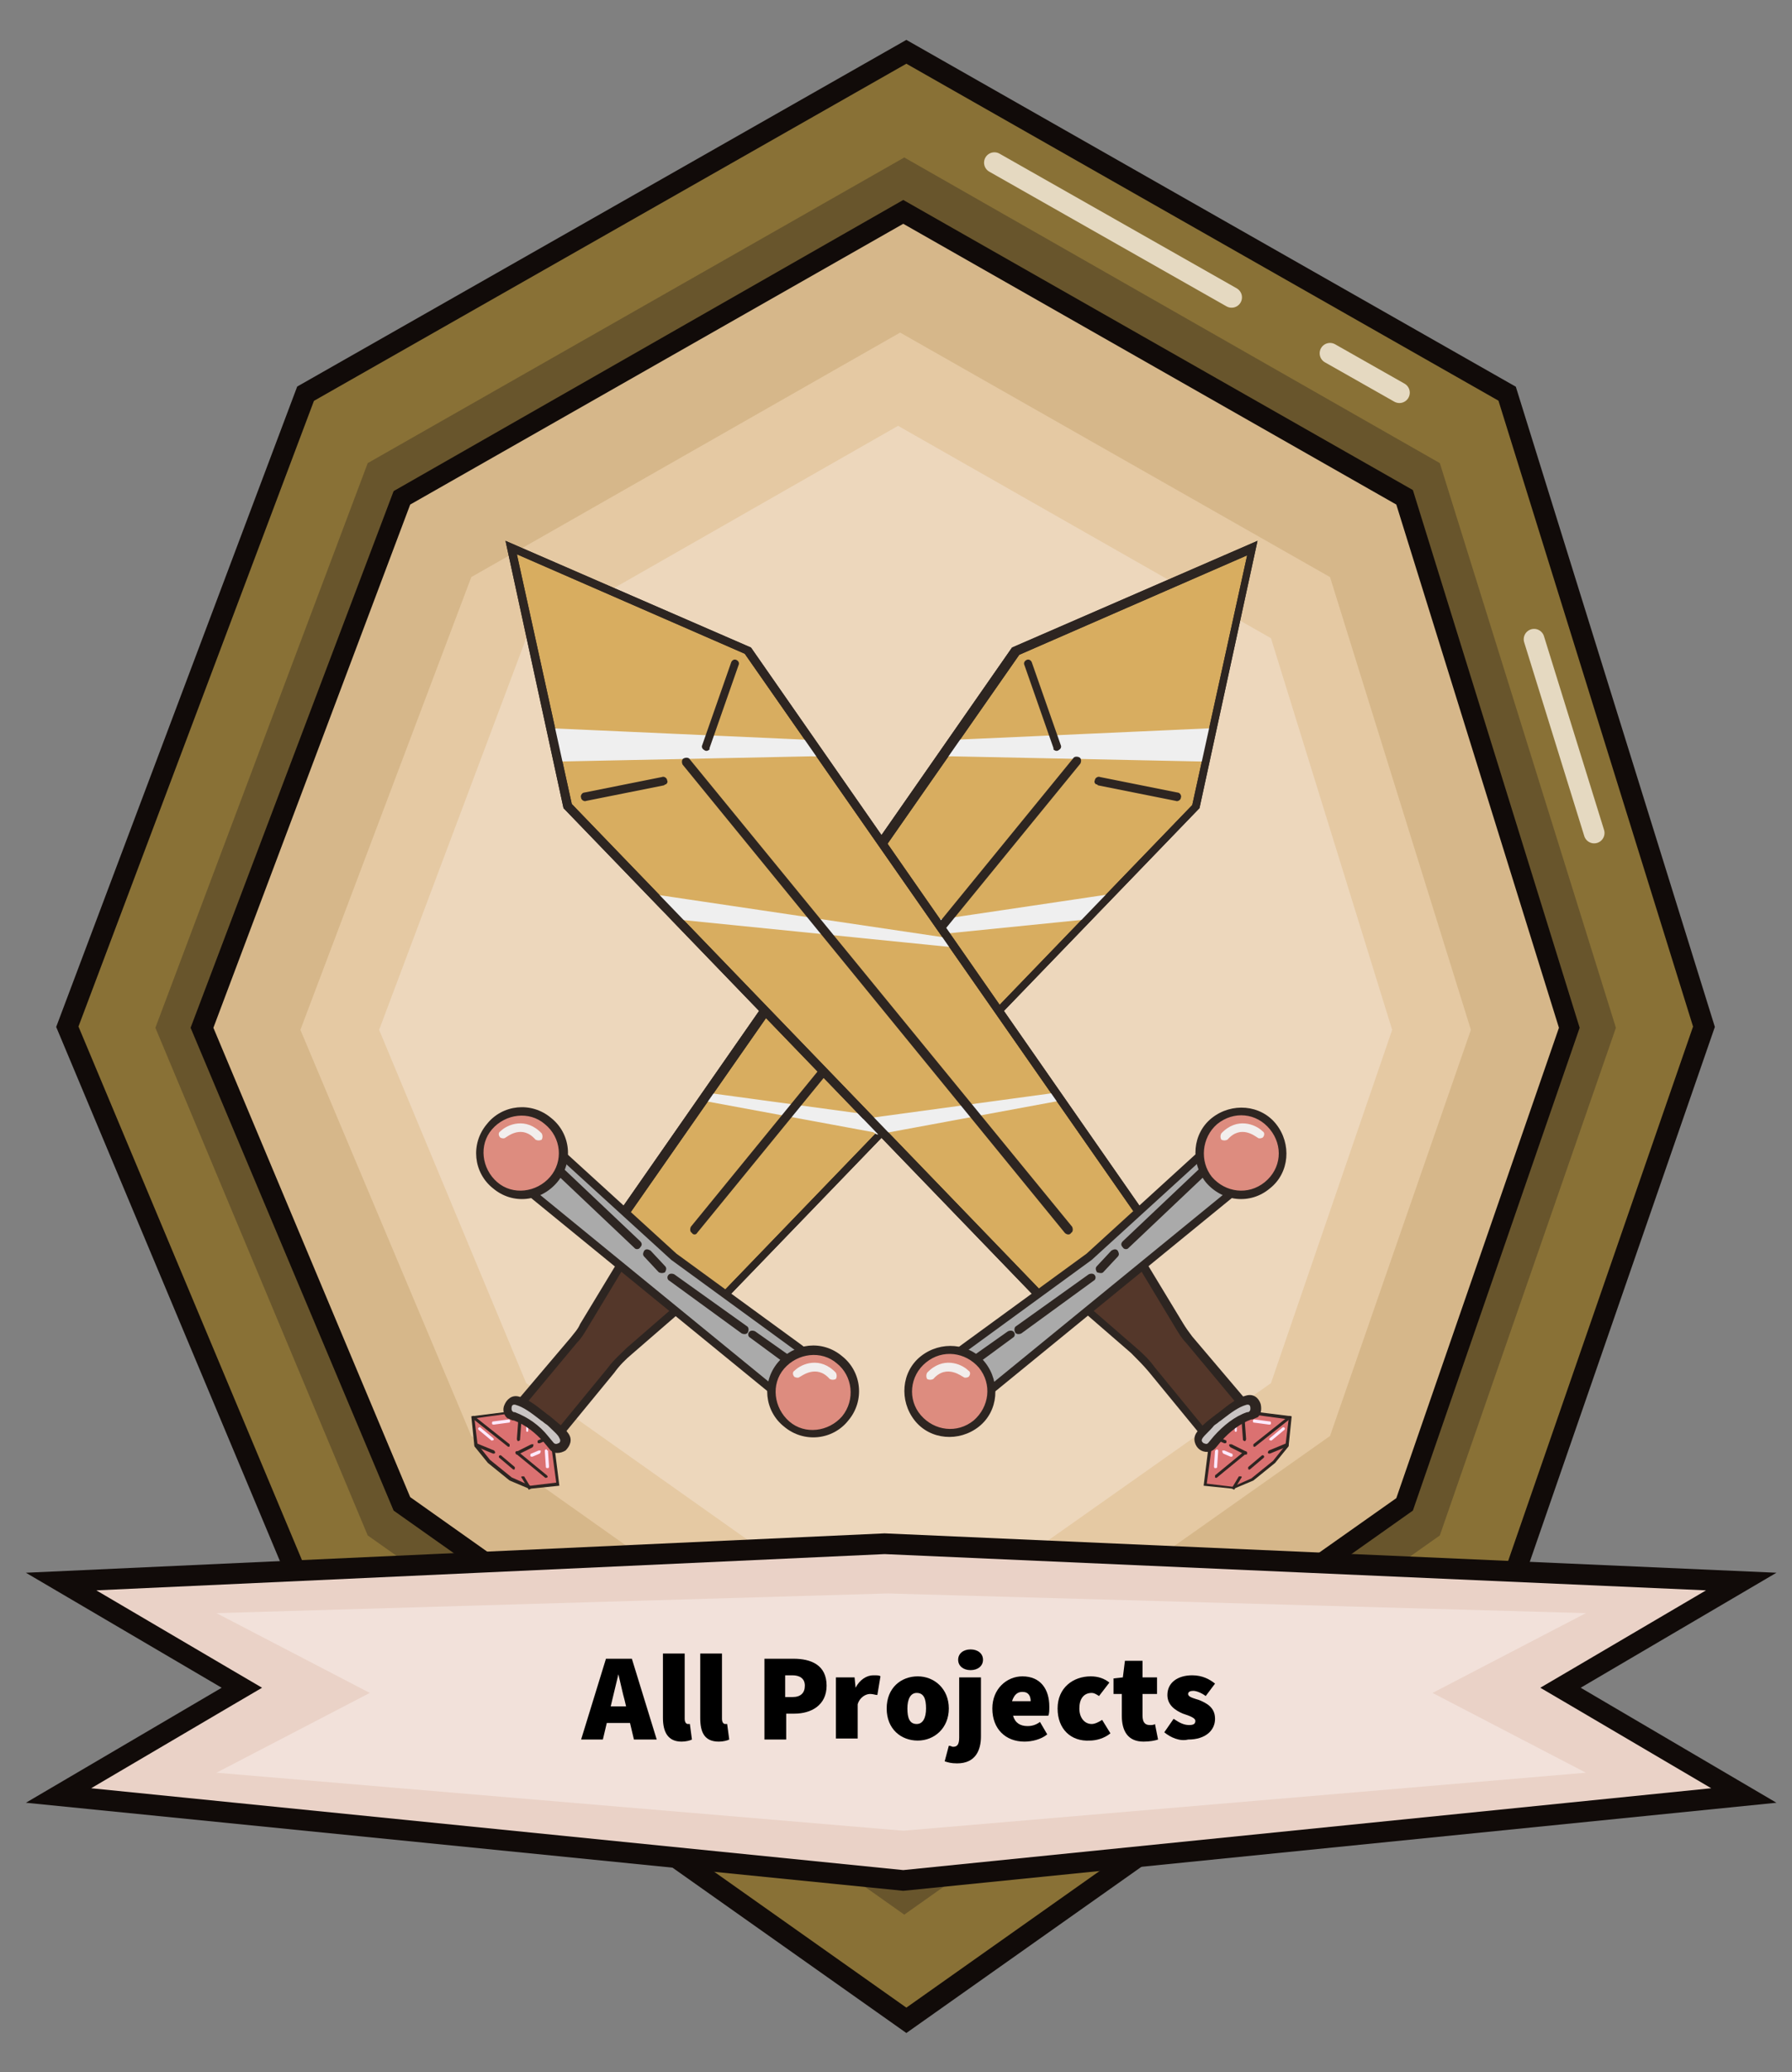 <?xml version="1.0" encoding="utf-8"?>
<!-- Generator: Adobe Illustrator 24.2.1, SVG Export Plug-In . SVG Version: 6.00 Build 0)  -->
<svg version="1.1" id="Lag_1" xmlns="http://www.w3.org/2000/svg" xmlns:xlink="http://www.w3.org/1999/xlink" x="0px" y="0px"
	 viewBox="0 0 173 200" style="enable-background:new 0 0 173 200;" xml:space="preserve">
<rect x="0" y="0" width="173" height="200" fill="#808080" stroke="none"/>
<style type="text/css">
	.st0{fill:#897136;stroke:#110B09;stroke-width:2;stroke-miterlimit:10;}
	.st1{fill:#68552C;}
	.st2{fill:none;stroke:#E5D9C1;stroke-width:2;stroke-linecap:round;stroke-miterlimit:10;}
	.st3{fill:#D6B78A;}
	.st4{fill:#110B09;}
	.st5{fill:#E5C9A3;}
	.st6{fill:#EDD7BC;}
	.st7{fill:#D8AD60;}
	.st8{fill:#2D2521;}
	.st9{fill:#EFEFEF;}
	.st10{fill:#54372A;}
	.st11{fill:#FFFFFF;stroke:#2D2521;stroke-width:2;stroke-linecap:round;stroke-miterlimit:10;}
	.st12{fill:#AAAAAA;}
	.st13{fill:#845338;}
	.st14{fill:#DD8C7F;}
	.st15{fill:#F2EEED;}
	.st16{fill:#DB7171;}
	.st17{fill:#D19F47;}
	.st18{fill:#FDE9FF;}
	.st19{fill:#C9C4C3;}
	.st20{fill:#EAD2C7;}
	.st21{fill:#F2E1DA;}
</style>
<g>
	<polygon class="st0" points="145.5,154 87.5,195 29.5,154 6.5,99.1 29.5,38 87.5,5 145.5,38 164.5,99.1 	"/>
	<polygon class="st1" points="139,148.2 87.3,184.8 35.5,148.2 15,99.2 35.5,44.7 87.3,15.2 139,44.7 156,99.2 	"/>
	<line class="st2" x1="148.1" y1="61.7" x2="153.9" y2="80.4"/>
	<line class="st2" x1="128.4" y1="34.1" x2="135.1" y2="37.9"/>
	<line class="st2" x1="96" y1="15.7" x2="118.9" y2="28.7"/>
	<g>
		<polygon class="st3" points="38.8,145.2 19.5,99.2 38.8,48 87.2,20.5 135.6,48 151.5,99.2 135.6,145.2 87.2,179.4 		"/>
		<path class="st4" d="M87.2,21.6l47.6,27.1l15.7,50.5l-15.7,45.4l-47.6,33.6l-47.6-33.7l-19-45.3l19-50.5L87.2,21.6 M87.2,19.3
			L38,47.4L18.4,99.2L38,145.8l49.2,34.8l49.2-34.8l16.1-46.6l-16.1-51.9L87.2,19.3L87.2,19.3z"/>
	</g>
	<g>
		<polygon class="st5" points="128.4,138.6 86.9,167.9 45.5,138.6 29,99.4 45.5,55.7 86.9,32.1 128.4,55.7 142,99.4 		"/>
	</g>
	<g>
		<polygon class="st6" points="122.7,133.5 86.7,158.9 50.8,133.5 36.6,99.4 50.8,61.6 86.7,41.1 122.7,61.6 134.4,99.4 		"/>
	</g>
	<g>
		<g>
			<polygon class="st7" points="115.4,77.8 120.9,52.9 98,62.8 59.8,117.8 69.4,125.6 			"/>
			<path class="st8" d="M69.4,126.1l-10.2-8.3l38.5-55.3l23.7-10.3L115.8,78L69.4,126.1z M60.4,117.7l9,7.4l45.7-47.4l5.3-24.1
				l-22,9.6L60.4,117.7z"/>
		</g>
		<g>
			<g>
				<path class="st9" d="M90.9,72.7c-0.1-0.2,0.5-1.3,1.3-1.3l24.5-1.1c0.8,0,0.1,3.2-0.7,3.2L91.9,73C91.4,73,91.2,73.1,90.9,72.7z
					"/>
			</g>
		</g>
		<g>
			<g>
				<path class="st9" d="M78.9,90.5l28.3-4.2c0.5-0.1-1.4,2.3-1.9,2.4l-26.8,2.7C78.1,91.5,78.3,90.5,78.9,90.5z"/>
			</g>
		</g>
		<g>
			<g>
				<path class="st9" d="M68.5,105.5l18.4,2.5c0.3,0.1-1.1,1.5-1.4,1.5l-17.3-3.2C67.9,106.3,68.2,105.4,68.5,105.5z"/>
			</g>
		</g>
		<g>
			<path class="st8" d="M69.4,126.1l-10.2-8.3l38.5-55.3l23.7-10.3L115.8,78L69.4,126.1z M60.4,117.7l9,7.4l45.7-47.4l5.3-24.1
				l-22,9.6L60.4,117.7z"/>
		</g>
		<g>
			<g>
				<path class="st10" d="M53.8,138.6l-3.7-3l5.3-6.2c0.4-0.4,0.7-0.9,1-1.3l4.3-7.2l5.7,4.7l-5.6,4.9c-0.6,0.6-1.2,1.2-1.8,1.8
					L53.8,138.6z"/>
				<path class="st8" d="M53.8,139.2l-4.3-3.5l5.6-6.6c0.3-0.4,0.7-0.8,0.9-1.3l4.6-7.6l6.4,5.3l-6,5.2c-0.6,0.5-1.2,1.1-1.7,1.8
					L53.8,139.2z M50.7,135.6l3,2.5l5-6.1c0.5-0.7,1.2-1.3,1.8-1.9l5.3-4.6l-5-4.1l-4.1,6.8c-0.3,0.5-0.6,1-1,1.4L50.7,135.6z"/>
			</g>
			<g>
				<path class="st11" d="M115.3,77"/>
			</g>
			<g>
				<path class="st8" d="M101.8,72.4c-0.1,0-0.1-0.1-0.1-0.2l-2.8-8c-0.1-0.2,0-0.4,0.2-0.5c0.2-0.1,0.4,0,0.5,0.2l2.8,8
					c0.1,0.2,0,0.4-0.2,0.5C102.1,72.5,101.9,72.5,101.8,72.4z"/>
			</g>
			<g>
				<path class="st8" d="M105.8,75.7c-0.1-0.1-0.2-0.2-0.1-0.4c0-0.2,0.3-0.4,0.5-0.3l7.5,1.5c0.2,0,0.4,0.3,0.3,0.5
					c0,0.2-0.3,0.4-0.5,0.3l-7.5-1.5C105.9,75.7,105.9,75.7,105.8,75.7z"/>
			</g>
			<g>
				<path class="st8" d="M66.8,119c-0.2-0.1-0.2-0.4-0.1-0.6l36.9-45.2c0.1-0.2,0.4-0.2,0.6-0.1c0.2,0.1,0.2,0.4,0.1,0.6L67.3,119
					C67.2,119.2,66.9,119.2,66.8,119z"/>
			</g>
			<g>
				<path class="st12" d="M74.2,133.9l-23.5-19.2c-1-0.8-1.2-2.3-0.3-3.4v0c0.8-1,2.3-1.2,3.4-0.3l11.3,10.3l12.2,8.9
					c1,0.8,1.2,2.3,0.3,3.4v0C76.7,134.6,75.2,134.8,74.2,133.9z"/>
				<path class="st8" d="M74,134.2L50.5,115c-1.2-1-1.4-2.7-0.4-3.9c1-1.2,2.7-1.4,3.9-0.4L65.3,121l12.2,8.9c0,0,0,0,0,0
					c1.2,1,1.4,2.8,0.4,3.9C76.9,135,75.2,135.2,74,134.2z M53.5,111.3c-0.8-0.7-2.1-0.6-2.8,0.3s-0.6,2.1,0.3,2.8l23.5,19.2
					c0.9,0.7,2.1,0.6,2.8-0.3s0.6-2.1-0.3-2.8l-12.2-8.9l0,0L53.5,111.3z"/>
			</g>
			<g>
				<g>
					<line class="st13" x1="54" y1="113" x2="61.5" y2="120.2"/>
					<path class="st8" d="M61.3,120.5C61.2,120.5,61.2,120.5,61.3,120.5l-7.6-7.2c-0.2-0.2-0.2-0.4,0-0.6c0.2-0.2,0.4-0.2,0.6,0
						l7.5,7.1c0.2,0.2,0.2,0.4,0,0.6C61.7,120.6,61.4,120.6,61.3,120.5z"/>
				</g>
				<g>
					<line class="st13" x1="62.5" y1="121" x2="63.9" y2="122.4"/>
					<path class="st8" d="M63.6,122.8C63.6,122.7,63.6,122.7,63.6,122.8l-1.4-1.5c-0.2-0.2-0.1-0.4,0-0.6c0.2-0.2,0.4-0.1,0.6,0
						l1.4,1.5c0.2,0.2,0.1,0.4,0,0.6C64,122.9,63.8,122.9,63.6,122.8z"/>
				</g>
				<g>
					<line class="st13" x1="64.9" y1="123.2" x2="71.8" y2="128.3"/>
					<path class="st8" d="M64.6,123.6c-0.2-0.1-0.2-0.4-0.1-0.5c0.1-0.2,0.4-0.2,0.6-0.1l7,5c0.2,0.1,0.2,0.4,0.1,0.6
						c-0.1,0.2-0.4,0.2-0.6,0.1L64.6,123.6C64.6,123.6,64.6,123.6,64.6,123.6z"/>
				</g>
				<g>
					<line class="st13" x1="72.6" y1="128.7" x2="76" y2="131.2"/>
					<path class="st8" d="M72.4,129.1c-0.2-0.1-0.2-0.4-0.1-0.5c0.1-0.2,0.4-0.2,0.6-0.1l3.4,2.4c0.2,0.1,0.2,0.4,0.1,0.6
						c-0.1,0.2-0.4,0.2-0.6,0.1L72.4,129.1C72.4,129.1,72.4,129.1,72.4,129.1z"/>
				</g>
			</g>
			<g>
				<g>
					<circle class="st14" cx="78.5" cy="134.3" r="4"/>
					<path class="st8" d="M75.7,137.7c-1.9-1.5-2.2-4.3-0.6-6.2s4.3-2.2,6.2-0.6c1.9,1.5,2.2,4.3,0.6,6.2
						C80.4,139,77.6,139.3,75.7,137.7z M80.8,131.6c-1.5-1.3-3.8-1-5.1,0.5c-1.3,1.5-1,3.8,0.5,5.1s3.8,1,5.1-0.5
						C82.6,135.1,82.3,132.8,80.8,131.6z"/>
				</g>
				<g>
					<path class="st15" d="M76.7,132.9C76.7,132.9,76.7,132.9,76.7,132.9c-0.2-0.2-0.2-0.5,0-0.6c0.7-0.7,2.5-1.4,4,0.2
						c0.1,0.2,0.1,0.4,0,0.6c-0.2,0.1-0.4,0.1-0.6,0c-1.3-1.5-2.8-0.2-2.9-0.2C77.1,133,76.9,133,76.7,132.9z"/>
				</g>
			</g>
			<g>
				<g>
					<g>
						<polygon class="st16" points="53.2,138.6 50.2,136.2 45.7,136.8 45.9,139.5 47.1,141 49.3,142.8 51.1,143.6 53.8,143.3 						
							"/>
					</g>
					<g>
						<path class="st8" d="M54,143.4l-2.9,0.3l-1.9-0.8l-2.1-1.7l-1.3-1.6l-0.3-2.9l4.8-0.6l3.1,2.5L54,143.4z M45.8,136.9l0.3,2.5
							l1.2,1.5l2.1,1.7l1.8,0.8l2.5-0.3l-0.6-4.4l-2.9-2.4L45.8,136.9z"/>
					</g>
				</g>
				<g>
					<g>
						<path class="st8" d="M49.2,139.4C49.2,139.4,49.2,139.4,49.2,139.4l-3.4-2.7c-0.1-0.1-0.2,0-0.2,0c-0.1,0.1,0,0.2,0,0.2
							l3.4,2.7c0.1,0.1,0.2,0,0.2,0C49.2,139.5,49.2,139.4,49.2,139.4z"/>
					</g>
				</g>
				<g>
					<g>
						<path class="st8" d="M52.8,142.4l-2.8-2.3c-0.1-0.1-0.2,0-0.2,0c-0.1,0.1,0,0.2,0,0.2l2.8,2.3c0.1,0.1,0.2,0,0.2,0
							C52.9,142.6,52.9,142.5,52.8,142.4z"/>
					</g>
				</g>
				<g>
					<g>
						<path class="st8" d="M47.7,140C47.7,140,47.7,140,47.7,140l-1.7-0.7c-0.1,0-0.2,0-0.2,0.1c0,0.1,0,0.2,0.1,0.2l1.7,0.7
							c0.1,0,0.2,0,0.2-0.1C47.8,140.2,47.8,140.1,47.7,140z"/>
					</g>
				</g>
				<g>
					<g>
						<path class="st8" d="M49.7,141.6C49.7,141.6,49.7,141.6,49.7,141.6l-1.3-1.1c-0.1-0.1-0.2,0-0.2,0c-0.1,0.1,0,0.2,0,0.2
							c0,0,0,0,0,0l1.3,1.1c0.1,0.1,0.2,0,0.2,0C49.7,141.7,49.7,141.7,49.7,141.6z"/>
					</g>
				</g>
				<g>
					<g>
						<path class="st8" d="M50.6,142.5c0,0-0.1,0-0.2,0c-0.1,0-0.1,0.1,0,0.2l0.6,1c0,0.1,0.1,0.1,0.2,0c0.1,0,0.1-0.1,0-0.2
							L50.6,142.5C50.6,142.5,50.6,142.5,50.6,142.5z"/>
					</g>
				</g>
				<g>
					<g>
						<line class="st17" x1="50.2" y1="136.2" x2="50" y2="138.9"/>
					</g>
					<g>
						<path class="st8" d="M50.3,136.1C50.3,136.1,50.3,136.1,50.3,136.1c-0.2,0-0.2,0-0.2,0.1l-0.2,2.7c0,0.1,0.1,0.2,0.1,0.2
							c0.1,0,0.2-0.1,0.2-0.1l0.2-2.7C50.4,136.2,50.4,136.1,50.3,136.1z"/>
					</g>
				</g>
				<g>
					<g>
						<line class="st17" x1="53.2" y1="138.6" x2="52.1" y2="139.2"/>
					</g>
					<g>
						<path class="st8" d="M53.3,138.5c0,0-0.1,0-0.2,0L52,139c-0.1,0-0.1,0.1-0.1,0.2c0,0.1,0.1,0.1,0.2,0.1l1.2-0.5
							C53.4,138.7,53.4,138.7,53.3,138.5C53.3,138.6,53.3,138.5,53.3,138.5z"/>
					</g>
				</g>
				<g>
					<g>
						<line class="st17" x1="50" y1="140.2" x2="51.4" y2="139.5"/>
					</g>
					<g>
						<path class="st8" d="M51.5,139.4c0,0-0.1,0-0.2,0l-1.4,0.7c-0.1,0-0.1,0.1-0.1,0.2c0,0.1,0.1,0.1,0.2,0.1l1.4-0.7
							C51.5,139.6,51.5,139.5,51.5,139.4C51.5,139.4,51.5,139.4,51.5,139.4z"/>
					</g>
				</g>
				<g>
					<g>
						<path class="st18" d="M52.2,140c0,0-0.1,0-0.2,0l-0.7,0.3c-0.1,0-0.1,0.1-0.1,0.2c0,0.1,0.1,0.1,0.2,0.1l0.7-0.3
							C52.2,140.2,52.2,140.1,52.2,140C52.2,140,52.2,140,52.2,140z"/>
					</g>
				</g>
				<g>
					<g>
						<path class="st18" d="M52.8,139.9c0,0-0.1,0-0.1,0c-0.1,0-0.1,0.1-0.1,0.2l0.1,1.5c0,0.1,0.1,0.1,0.2,0.1
							c0.1,0,0.1-0.1,0.1-0.2l-0.1-1.5C52.8,140,52.8,140,52.8,139.9z"/>
					</g>
				</g>
				<g>
					<g>
						<path class="st18" d="M49.2,137c0,0-0.1,0-0.1,0l-1.5,0.2c-0.1,0-0.1,0.1-0.1,0.2c0,0.1,0.1,0.1,0.2,0.1l1.5-0.2
							C49.2,137.3,49.3,137.2,49.2,137C49.2,137.1,49.2,137,49.2,137z"/>
					</g>
				</g>
				<g>
					<g>
						<path class="st18" d="M51,137.3C50.9,137.3,50.9,137.3,51,137.3c-0.2,0-0.2,0-0.2,0.1l0,0.7c0,0.1,0.1,0.1,0.1,0.1
							c0.1,0,0.1-0.1,0.1-0.1l0-0.7C51,137.4,51,137.4,51,137.3z"/>
					</g>
				</g>
				<g>
					<g>
						<path class="st18" d="M47.6,138.8l-1.2-1c-0.1-0.1-0.2,0-0.2,0c-0.1,0.1,0,0.2,0,0.2l1.2,1c0.1,0.1,0.2,0,0.2,0
							C47.7,139,47.7,138.9,47.6,138.8z"/>
					</g>
				</g>
			</g>
			<g>
				<path class="st19" d="M53.2,139.5c0.6,0.8,1.8-0.1,1.3-0.9c-0.4-0.6-1.2-1.2-2.1-1.9c-0.9-0.7-1.7-1.3-2.4-1.5
					c-0.9-0.3-1.4,1.1-0.4,1.5l0.1,0c0.7,0.3,1.4,0.7,2,1.2l0,0c0.4,0.3,0.7,0.7,1,1L53.2,139.5z"/>
				<path class="st8" d="M49,136.9c-0.4-0.3-0.5-0.9-0.3-1.3c0.2-0.5,0.7-1,1.4-0.8c0.8,0.2,1.6,0.8,2.6,1.6
					c0.1,0.1,0.3,0.2,0.4,0.3c0.7,0.6,1.4,1.1,1.8,1.7c0.4,0.6,0.1,1.2-0.3,1.6c-0.5,0.3-1.2,0.4-1.6-0.2l0,0l0,0l-0.5-0.6
					c-0.8-0.9-1.8-1.7-2.9-2.1l-0.1,0C49.2,137,49.1,136.9,49,136.9z M52.9,137.6c-0.1-0.1-0.3-0.2-0.4-0.3
					c-0.1-0.1-0.3-0.2-0.4-0.3c-0.9-0.7-1.6-1.2-2.3-1.4c-0.3-0.1-0.4,0.1-0.4,0.2c0,0-0.1,0.4,0.2,0.5l0.1,0
					c1.3,0.5,2.4,1.3,3.2,2.3l0.5,0.6c0.2,0.3,0.5,0.1,0.5,0.1c0.1,0,0.3-0.2,0.1-0.5C53.9,138.5,53.4,138.1,52.9,137.6z"/>
			</g>
			<g>
				<g>
					<circle class="st14" cx="50.4" cy="111.3" r="4"/>
					<path class="st8" d="M47.6,114.7c-1.9-1.5-2.2-4.3-0.6-6.2c1.5-1.9,4.3-2.2,6.2-0.6c1.9,1.5,2.2,4.3,0.6,6.2
						C52.2,116,49.5,116.3,47.6,114.7z M52.6,108.5c-1.5-1.3-3.8-1-5.1,0.5s-1,3.8,0.5,5.1s3.8,1,5.1-0.5S54.2,109.8,52.6,108.5z"/>
				</g>
				<g>
					<path class="st15" d="M48.3,109.8C48.3,109.7,48.3,109.7,48.3,109.8c-0.2-0.2-0.2-0.5,0-0.6c0.7-0.7,2.5-1.4,4,0.2
						c0.1,0.2,0.1,0.4,0,0.6c-0.2,0.1-0.4,0.1-0.6,0c-1.3-1.5-2.7-0.3-2.9-0.2C48.7,109.9,48.5,109.9,48.3,109.8z"/>
				</g>
			</g>
		</g>
	</g>
	<g>
		<g>
			<polygon class="st7" points="54.8,77.8 49.3,52.9 72.2,62.8 110.4,117.8 100.8,125.6 			"/>
			<path class="st8" d="M54.4,78l-5.6-25.8l23.7,10.3l38.5,55.3l-10.2,8.3L54.4,78z M71.9,63.1l-22-9.6l5.3,24.1l45.7,47.4l9-7.4
				L71.9,63.1z"/>
		</g>
		<g>
			<g>
				<path class="st9" d="M79.2,72.7c0.1-0.2-0.5-1.3-1.3-1.3l-24.5-1.1c-0.8,0-0.1,3.2,0.7,3.2L78.3,73C78.8,73,79,73.1,79.2,72.7z"
					/>
			</g>
		</g>
		<g>
			<g>
				<path class="st9" d="M91.3,90.5L63,86.3c-0.5-0.1,1.4,2.3,1.9,2.4l26.8,2.7C92.1,91.5,91.8,90.5,91.3,90.5z"/>
			</g>
		</g>
		<g>
			<g>
				<path class="st9" d="M101.7,105.5L83.3,108c-0.3,0.1,1.1,1.5,1.4,1.5l17.3-3.2C102.2,106.3,102,105.4,101.7,105.5z"/>
			</g>
		</g>
		<g>
			<path class="st8" d="M54.4,78l-5.6-25.8l23.7,10.3l38.5,55.3l-10.2,8.3L54.4,78z M71.9,63.1l-22-9.6l5.3,24.1l45.7,47.4l9-7.4
				L71.9,63.1z"/>
		</g>
		<g>
			<g>
				<path class="st10" d="M116.4,138.6l3.7-3l-5.3-6.2c-0.4-0.4-0.7-0.9-1-1.3l-4.3-7.2l-5.7,4.7l5.6,4.9c0.6,0.6,1.2,1.2,1.8,1.8
					L116.4,138.6z"/>
				<path class="st8" d="M110.9,132.4c-0.5-0.6-1.1-1.2-1.7-1.8l-6-5.2l6.4-5.3l4.6,7.6c0.3,0.5,0.6,0.9,0.9,1.3l5.6,6.6l-4.3,3.5
					L110.9,132.4z M114.5,129.6c-0.4-0.4-0.7-0.9-1-1.4l-4.1-6.8l-5,4.1l5.3,4.6c0.7,0.6,1.3,1.2,1.8,1.9l5,6.1l3-2.5L114.5,129.6z"
					/>
			</g>
			<g>
				<path class="st11" d="M54.8,77"/>
			</g>
			<g>
				<path class="st8" d="M68.4,72.4c0.1,0,0.1-0.1,0.1-0.2l2.8-8c0.1-0.2,0-0.4-0.2-0.5c-0.2-0.1-0.4,0-0.5,0.2l-2.8,8
					c-0.1,0.2,0,0.4,0.2,0.5C68.1,72.5,68.3,72.5,68.4,72.4z"/>
			</g>
			<g>
				<path class="st8" d="M64.3,75.7c0.1-0.1,0.2-0.2,0.1-0.4c0-0.2-0.3-0.4-0.5-0.3l-7.5,1.5c-0.2,0-0.4,0.3-0.3,0.5
					c0,0.2,0.3,0.4,0.5,0.3l7.5-1.5C64.2,75.7,64.3,75.7,64.3,75.7z"/>
			</g>
			<g>
				<path class="st8" d="M103.4,119c0.2-0.1,0.2-0.4,0.1-0.6L66.6,73.3c-0.1-0.2-0.4-0.2-0.6-0.1c-0.2,0.1-0.2,0.4-0.1,0.6
					l36.9,45.2C103,119.2,103.3,119.2,103.4,119z"/>
			</g>
			<g>
				<path class="st12" d="M96,133.9l23.5-19.2c1-0.8,1.2-2.3,0.3-3.4v0c-0.8-1-2.3-1.2-3.4-0.3l-11.3,10.3l-12.2,8.9
					c-1,0.8-1.2,2.3-0.3,3.4v0C93.4,134.6,94.9,134.8,96,133.9z"/>
				<path class="st8" d="M92.3,133.8c-1-1.2-0.8-3,0.4-3.9c0,0,0,0,0,0l12.2-8.9l11.3-10.3c1.2-1,3-0.8,3.9,0.4c1,1.2,0.8,3-0.4,3.9
					l-23.5,19.2C95,135.2,93.3,135,92.3,133.8z M105.4,121.6L105.4,121.6l-12.2,8.9c-0.9,0.7-1,2-0.3,2.8s2,1,2.8,0.3l23.5-19.2
					c0.9-0.7,1-2,0.3-2.8s-2-1-2.8-0.3L105.4,121.6z"/>
			</g>
			<g>
				<g>
					<line class="st13" x1="116.2" y1="113" x2="108.7" y2="120.2"/>
					<path class="st8" d="M108.9,120.5C108.9,120.5,108.9,120.5,108.9,120.5l7.6-7.2c0.2-0.2,0.2-0.4,0-0.6c-0.2-0.2-0.4-0.2-0.6,0
						l-7.5,7.1c-0.2,0.2-0.2,0.4,0,0.6C108.5,120.6,108.8,120.6,108.9,120.5z"/>
				</g>
				<g>
					<line class="st13" x1="107.7" y1="121" x2="106.3" y2="122.4"/>
					<path class="st8" d="M106.5,122.8C106.6,122.7,106.6,122.7,106.5,122.8l1.4-1.5c0.2-0.2,0.1-0.4,0-0.6c-0.2-0.2-0.4-0.1-0.6,0
						l-1.4,1.5c-0.2,0.2-0.1,0.4,0,0.6C106.2,122.9,106.4,122.9,106.5,122.8z"/>
				</g>
				<g>
					<line class="st13" x1="105.3" y1="123.2" x2="98.3" y2="128.3"/>
					<path class="st8" d="M105.6,123.6c0.2-0.1,0.2-0.4,0.1-0.5c-0.1-0.2-0.4-0.2-0.6-0.1l-7,5c-0.2,0.1-0.2,0.4-0.1,0.6
						c0.1,0.2,0.4,0.2,0.6,0.1L105.6,123.6C105.6,123.6,105.6,123.6,105.6,123.6z"/>
				</g>
				<g>
					<line class="st13" x1="97.6" y1="128.7" x2="94.1" y2="131.2"/>
					<path class="st8" d="M97.8,129.1c0.2-0.1,0.2-0.4,0.1-0.5c-0.1-0.2-0.4-0.2-0.6-0.1l-3.4,2.4c-0.2,0.1-0.2,0.4-0.1,0.6
						c0.1,0.2,0.4,0.2,0.6,0.1L97.8,129.1C97.8,129.1,97.8,129.1,97.8,129.1z"/>
				</g>
			</g>
			<g>
				<g>
					<circle class="st14" cx="91.7" cy="134.3" r="4"/>
					<path class="st8" d="M88.3,137.1c-1.5-1.9-1.3-4.7,0.6-6.2s4.7-1.3,6.2,0.6s1.3,4.7-0.6,6.2S89.8,139,88.3,137.1z M88.9,136.6
						c1.3,1.5,3.5,1.8,5.1,0.5c1.5-1.3,1.8-3.5,0.5-5.1c-1.3-1.5-3.5-1.8-5.1-0.5S87.6,135.1,88.9,136.6z"/>
				</g>
				<g>
					<path class="st15" d="M93.5,132.9C93.5,132.9,93.5,132.9,93.5,132.9c0.2-0.2,0.2-0.5,0-0.6c-0.7-0.7-2.5-1.4-4,0.2
						c-0.1,0.2-0.1,0.4,0,0.6c0.2,0.1,0.4,0.1,0.6,0c1.3-1.5,2.8-0.2,2.9-0.2C93.1,133,93.3,133,93.5,132.9z"/>
				</g>
			</g>
			<g>
				<g>
					<g>
						<polygon class="st16" points="117,138.6 120,136.2 124.5,136.8 124.3,139.5 123,141 120.9,142.8 119.1,143.6 116.4,143.3 
													"/>
					</g>
					<g>
						<path class="st8" d="M116.8,138.6l3.1-2.5l4.8,0.6l-0.3,2.9l-1.3,1.6l-2.1,1.7l-1.9,0.8l-2.9-0.3L116.8,138.6z M120,136.4
							l-2.9,2.4l-0.6,4.4l2.5,0.3l1.8-0.8l2.1-1.7l1.2-1.5l0.3-2.5L120,136.4z"/>
					</g>
				</g>
				<g>
					<g>
						<path class="st8" d="M121,139.4C121,139.4,121,139.4,121,139.4l3.4-2.7c0.1-0.1,0.2,0,0.2,0c0.1,0.1,0,0.2,0,0.2l-3.4,2.7
							c-0.1,0.1-0.2,0-0.2,0C121,139.5,121,139.4,121,139.4z"/>
					</g>
				</g>
				<g>
					<g>
						<path class="st8" d="M117.3,142.4l2.8-2.3c0.1-0.1,0.2,0,0.2,0c0.1,0.1,0,0.2,0,0.2l-2.8,2.3c-0.1,0.1-0.2,0-0.2,0
							S117.3,142.5,117.3,142.4z"/>
					</g>
				</g>
				<g>
					<g>
						<path class="st8" d="M122.5,140C122.5,140,122.5,140,122.5,140l1.7-0.7c0.1,0,0.2,0,0.2,0.1c0,0.1,0,0.2-0.1,0.2l-1.7,0.7
							c-0.1,0-0.2,0-0.2-0.1C122.4,140.2,122.4,140.1,122.5,140z"/>
					</g>
				</g>
				<g>
					<g>
						<path class="st8" d="M120.5,141.6C120.5,141.6,120.5,141.6,120.5,141.6l1.3-1.1c0.1-0.1,0.2,0,0.2,0c0.1,0.1,0,0.2,0,0.2
							c0,0,0,0,0,0l-1.3,1.1c-0.1,0.1-0.2,0-0.2,0C120.5,141.7,120.5,141.7,120.5,141.6z"/>
					</g>
				</g>
				<g>
					<g>
						<path class="st8" d="M119.6,142.5c0,0,0.1,0,0.2,0c0.1,0,0.1,0.1,0,0.2l-0.6,1c0,0.1-0.1,0.1-0.2,0c-0.1,0-0.1-0.1,0-0.2
							L119.6,142.5C119.6,142.5,119.6,142.5,119.6,142.5z"/>
					</g>
				</g>
				<g>
					<g>
						<line class="st17" x1="120" y1="136.2" x2="120.2" y2="138.9"/>
					</g>
					<g>
						<path class="st8" d="M119.9,136.1C119.9,136.1,119.9,136.1,119.9,136.1c0.2,0,0.2,0,0.2,0.1l0.2,2.7c0,0.1-0.1,0.2-0.1,0.2
							c-0.1,0-0.2-0.1-0.2-0.1l-0.2-2.7C119.8,136.2,119.8,136.1,119.9,136.1z"/>
					</g>
				</g>
				<g>
					<g>
						<line class="st17" x1="117" y1="138.6" x2="118.1" y2="139.2"/>
					</g>
					<g>
						<path class="st8" d="M116.9,138.5c0,0,0.1,0,0.2,0l1.2,0.5c0.1,0,0.1,0.1,0.1,0.2c0,0.1-0.1,0.1-0.2,0.1l-1.2-0.5
							C116.8,138.7,116.8,138.7,116.9,138.5C116.8,138.6,116.9,138.5,116.9,138.5z"/>
					</g>
				</g>
				<g>
					<g>
						<line class="st17" x1="120.2" y1="140.2" x2="118.8" y2="139.5"/>
					</g>
					<g>
						<path class="st8" d="M118.7,139.4c0,0,0.1,0,0.2,0l1.4,0.7c0.1,0,0.1,0.1,0.1,0.2c0,0.1-0.1,0.1-0.2,0.1l-1.4-0.7
							C118.7,139.6,118.6,139.5,118.7,139.4C118.7,139.4,118.7,139.4,118.7,139.4z"/>
					</g>
				</g>
				<g>
					<g>
						<path class="st18" d="M118,140c0,0,0.1,0,0.2,0l0.7,0.3c0.1,0,0.1,0.1,0.1,0.2c0,0.1-0.1,0.1-0.2,0.1l-0.7-0.3
							C118,140.2,118,140.1,118,140C118,140,118,140,118,140z"/>
					</g>
				</g>
				<g>
					<g>
						<path class="st18" d="M117.4,139.9c0,0,0.1,0,0.1,0c0.1,0,0.1,0.1,0.1,0.2l-0.1,1.5c0,0.1-0.1,0.1-0.2,0.1
							c-0.1,0-0.1-0.1-0.1-0.2l0.1-1.5C117.3,140,117.4,140,117.4,139.9z"/>
					</g>
				</g>
				<g>
					<g>
						<path class="st18" d="M121,137c0,0,0.1,0,0.1,0l1.5,0.2c0.1,0,0.1,0.1,0.1,0.2c0,0.1-0.1,0.1-0.2,0.1l-1.5-0.2
							C121,137.3,120.9,137.2,121,137C120.9,137.1,121,137,121,137z"/>
					</g>
				</g>
				<g>
					<g>
						<path class="st18" d="M119.2,137.3C119.3,137.3,119.3,137.3,119.2,137.3c0.2,0,0.2,0,0.2,0.1l0,0.7c0,0.1-0.1,0.1-0.1,0.1
							c-0.1,0-0.1-0.1-0.1-0.1l0-0.7C119.2,137.4,119.2,137.4,119.2,137.3z"/>
					</g>
				</g>
				<g>
					<g>
						<path class="st18" d="M122.6,138.8l1.2-1c0.1-0.1,0.2,0,0.2,0c0.1,0.1,0,0.2,0,0.2l-1.2,1c-0.1,0.1-0.2,0-0.2,0
							C122.5,139,122.5,138.9,122.6,138.8z"/>
					</g>
				</g>
			</g>
			<g>
				<path class="st19" d="M117,139.5c-0.6,0.8-1.8-0.1-1.3-0.9c0.4-0.6,1.2-1.2,2.1-1.9c0.9-0.7,1.7-1.3,2.4-1.5
					c0.9-0.3,1.4,1.1,0.4,1.5l-0.1,0c-0.7,0.3-1.4,0.7-2,1.2l0,0c-0.4,0.3-0.7,0.7-1,1L117,139.5z"/>
				<path class="st8" d="M120.9,137l-0.1,0c-1.1,0.4-2.1,1.2-2.9,2.1l-0.5,0.6l0,0l0,0c-0.5,0.6-1.2,0.5-1.6,0.2
					c-0.4-0.3-0.7-1-0.3-1.6c0.4-0.6,1-1.1,1.8-1.7c0.1-0.1,0.3-0.2,0.4-0.3c1-0.8,1.8-1.4,2.6-1.6c0.7-0.2,1.2,0.2,1.4,0.8
					c0.1,0.4,0.1,1-0.3,1.3C121.1,136.9,121,137,120.9,137z M116.1,138.8c-0.2,0.3,0,0.4,0.1,0.5c0.1,0,0.3,0.2,0.5-0.1l0.5-0.6
					c0.9-1,2-1.9,3.2-2.3l0.1,0c0.3-0.1,0.2-0.5,0.2-0.5c0-0.1-0.1-0.3-0.4-0.2c-0.7,0.2-1.4,0.7-2.3,1.4c-0.1,0.1-0.3,0.2-0.4,0.3
					c-0.1,0.1-0.3,0.2-0.4,0.3C116.8,138.1,116.3,138.5,116.1,138.8z"/>
			</g>
			<g>
				<g>
					<circle class="st14" cx="119.8" cy="111.3" r="4"/>
					<path class="st8" d="M116.4,114.1c-1.5-1.9-1.3-4.7,0.6-6.2c1.9-1.5,4.7-1.3,6.2,0.6c1.5,1.9,1.3,4.7-0.6,6.2
						C120.7,116.3,118,116,116.4,114.1z M117,113.6c1.3,1.5,3.5,1.8,5.1,0.5s1.8-3.5,0.5-5.1s-3.5-1.8-5.1-0.5
						C116,109.8,115.8,112.1,117,113.6z"/>
				</g>
				<g>
					<path class="st15" d="M121.9,109.8C121.9,109.7,121.9,109.7,121.9,109.8c0.2-0.2,0.2-0.5,0-0.6c-0.7-0.7-2.5-1.4-4,0.2
						c-0.1,0.2-0.1,0.4,0,0.6c0.2,0.1,0.4,0.1,0.6,0c1.3-1.5,2.7-0.3,2.9-0.2C121.5,109.9,121.7,109.9,121.9,109.8z"/>
				</g>
			</g>
		</g>
	</g>
	<g>
		<polygon class="st20" points="5.6,173.3 23.4,162.9 5.9,152.6 85.4,149 168.1,152.6 150.6,162.9 168.4,173.3 87.2,181.5 		"/>
		<path class="st4" d="M85.4,150l79.3,3.5l-13.1,7.7l-2.9,1.7l2.9,1.7l13.6,8l-78,7.9l-78.4-7.9l13.6-8l2.9-1.7l-2.9-1.7l-13.1-7.7
			L85.4,150 M85.4,148l-82.9,3.8l18.9,11.1L2.5,174l84.7,8.5l84.3-8.5l-18.9-11.1l18.9-11.1L85.4,148L85.4,148z"/>
	</g>
	<g>
		<polygon class="st21" points="153.1,171.1 87.2,176.7 20.9,171.1 35.7,163.4 20.9,155.7 85.7,153.8 153.1,155.7 138.3,163.4 		"/>
	</g>
	<g>
		<g>
			<path d="M58.5,160.1H61l2.4,7.8h-2.2l-0.9-3.8c-0.2-0.7-0.4-1.7-0.6-2.5h0c-0.2,0.8-0.4,1.7-0.6,2.5l-0.9,3.8h-2.1L58.5,160.1z
				 M57.9,164.7h3.8v1.6h-3.8V164.7z"/>
			<path d="M64,165.8v-6.2h2.1v6.3c0,0.4,0.2,0.5,0.3,0.5c0.1,0,0.1,0,0.2,0l0.2,1.5c-0.2,0.1-0.6,0.2-1,0.2
				C64.5,168.1,64,167.2,64,165.8z"/>
			<path d="M67.6,165.8v-6.2h2.1v6.3c0,0.4,0.2,0.5,0.3,0.5c0.1,0,0.1,0,0.2,0l0.2,1.5c-0.2,0.1-0.6,0.2-1,0.2
				C68,168.1,67.6,167.2,67.6,165.8z"/>
			<path d="M73.7,160.1h2.9c1.7,0,3.2,0.6,3.2,2.6c0,1.9-1.5,2.7-3.1,2.7h-0.8v2.5h-2.1V160.1z M76.5,163.8c0.8,0,1.2-0.4,1.2-1.1
				s-0.5-1-1.2-1h-0.7v2.1H76.5z"/>
			<path d="M80.8,161.9h1.7l0.1,1h0c0.4-0.8,1.1-1.2,1.7-1.2c0.4,0,0.6,0,0.7,0.1l-0.3,1.8c-0.2,0-0.4-0.1-0.7-0.1
				c-0.4,0-1,0.3-1.2,1v3.3h-2.1V161.9z"/>
			<path d="M85.6,164.9c0-2,1.4-3.1,3-3.1s3,1.2,3,3.1s-1.4,3.1-3,3.1S85.6,166.9,85.6,164.9z M89.4,164.9c0-0.9-0.2-1.5-0.9-1.5
				c-0.6,0-0.9,0.6-0.9,1.5c0,0.9,0.2,1.5,0.9,1.5C89.1,166.4,89.4,165.8,89.4,164.9z"/>
			<path d="M91.2,170l0.4-1.5c0.2,0,0.3,0.1,0.4,0.1c0.4,0,0.6-0.2,0.6-0.9v-5.8h2.1v5.7c0,1.3-0.5,2.6-2.3,2.6
				C91.8,170.2,91.5,170.1,91.2,170z M92.5,160.2c0-0.6,0.5-1,1.2-1c0.7,0,1.2,0.4,1.2,1c0,0.6-0.5,1-1.2,1
				C93,161.2,92.5,160.8,92.5,160.2z"/>
			<path d="M95.8,164.9c0-1.9,1.4-3.1,2.9-3.1c1.8,0,2.6,1.3,2.6,2.9c0,0.4,0,0.7-0.1,0.9h-3.4c0.2,0.7,0.7,1,1.4,1
				c0.4,0,0.8-0.1,1.2-0.4l0.7,1.2c-0.6,0.5-1.5,0.7-2.2,0.7C97.1,168.1,95.8,166.9,95.8,164.9z M99.5,164.2c0-0.5-0.2-0.9-0.8-0.9
				c-0.5,0-0.8,0.3-1,0.9H99.5z"/>
			<path d="M102.1,164.9c0-2,1.5-3.1,3.2-3.1c0.7,0,1.3,0.2,1.8,0.6l-1,1.3c-0.3-0.2-0.5-0.3-0.7-0.3c-0.8,0-1.2,0.6-1.2,1.5
				c0,0.9,0.5,1.5,1.2,1.5c0.3,0,0.7-0.2,1-0.4l0.8,1.3c-0.6,0.5-1.4,0.7-2,0.7C103.4,168.1,102.1,166.9,102.1,164.9z"/>
			<path d="M108.3,165.6v-2.1h-0.8V162l0.9-0.1l0.2-1.6h1.7v1.6h1.4v1.6h-1.4v2.1c0,0.7,0.3,0.9,0.7,0.9c0.2,0,0.4,0,0.5-0.1
				l0.3,1.5c-0.3,0.1-0.8,0.2-1.4,0.2C108.9,168.1,108.3,167.1,108.3,165.6z"/>
			<path d="M112.4,167.2l0.9-1.3c0.6,0.4,1,0.6,1.5,0.6c0.4,0,0.6-0.1,0.6-0.4c0-0.3-0.6-0.5-1.2-0.7c-0.7-0.3-1.5-0.8-1.5-1.8
				c0-1.2,1-1.9,2.4-1.9c1,0,1.7,0.4,2.2,0.8l-0.9,1.2c-0.4-0.3-0.9-0.5-1.2-0.5c-0.3,0-0.5,0.1-0.5,0.3c0,0.3,0.5,0.4,1.1,0.6
				c0.7,0.3,1.5,0.7,1.5,1.8c0,1.1-0.9,2-2.6,2C113.9,168.1,113,167.7,112.4,167.2z"/>
		</g>
	</g>
</g>
</svg>
